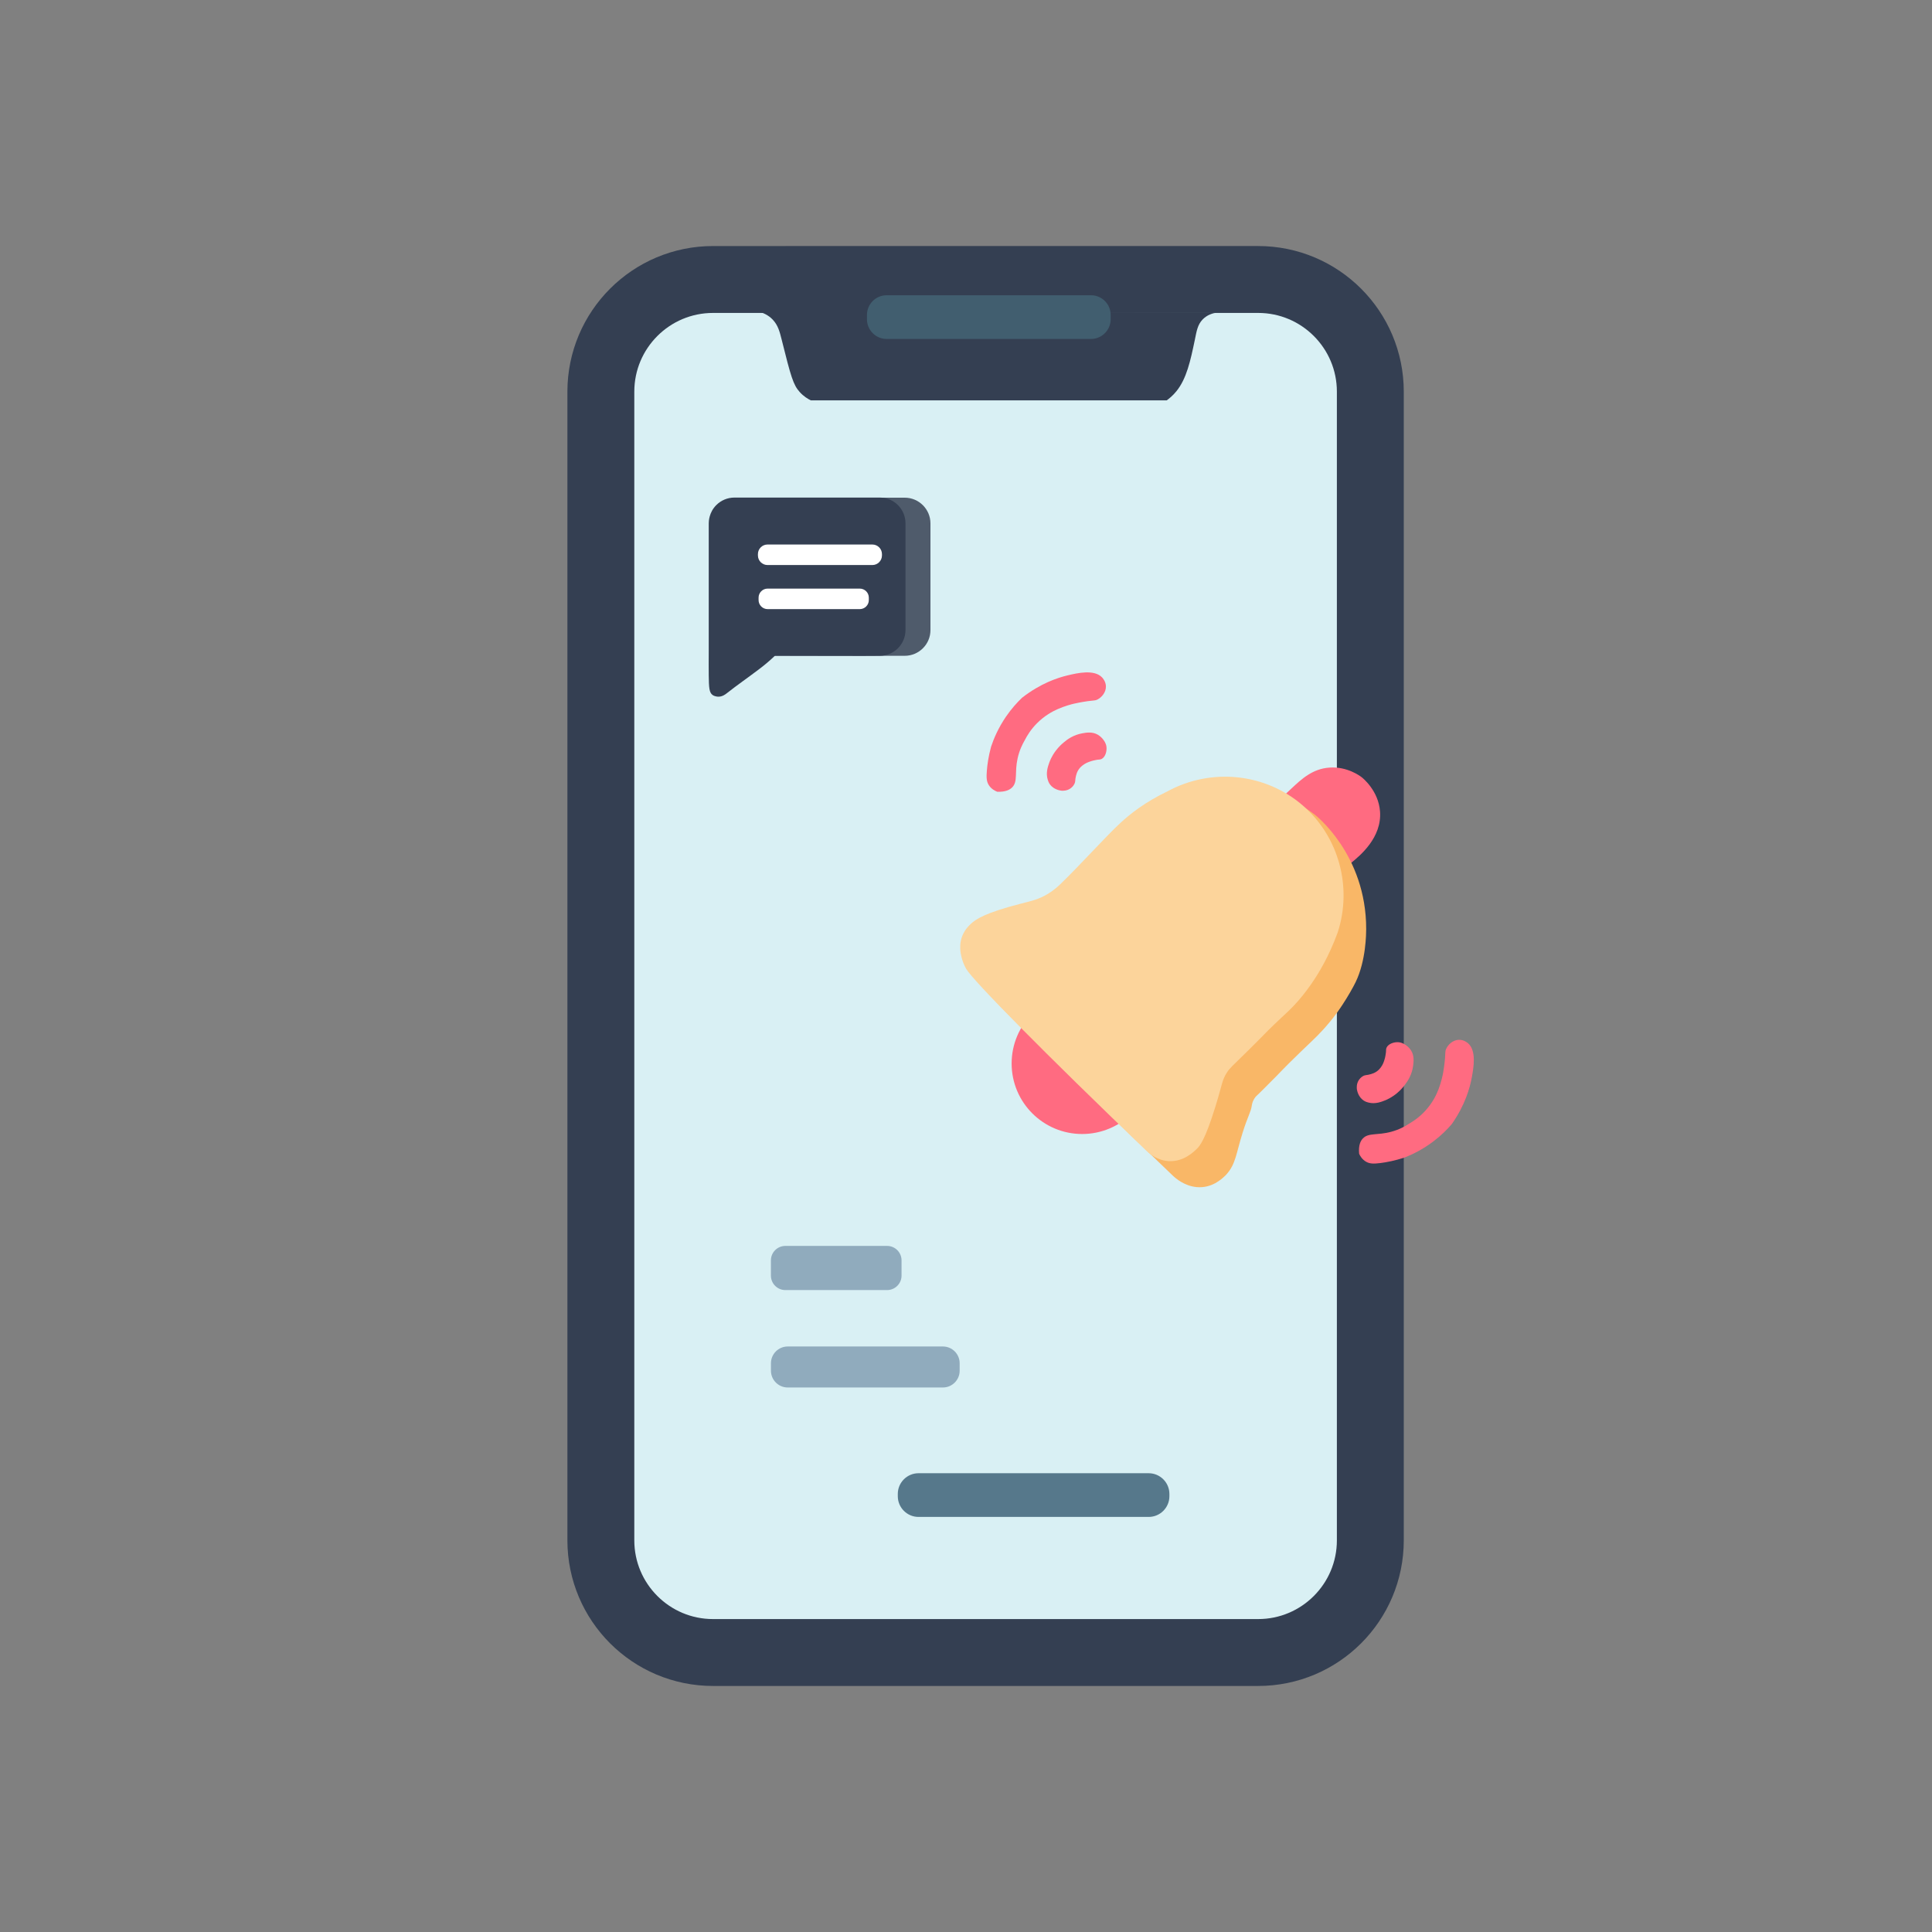<?xml version="1.0" encoding="utf-8"?>
<!-- Generator: Adobe Illustrator 25.2.0, SVG Export Plug-In . SVG Version: 6.00 Build 0)  -->
<svg version="1.1" id="Layer_1" xmlns="http://www.w3.org/2000/svg" xmlns:xlink="http://www.w3.org/1999/xlink" x="0px" y="0px"
	 viewBox="0 0 500 500" style="enable-background:new 0 0 500 500;" xml:space="preserve">
<rect x="0" y="0" width="500" height="500" fill="#808080" stroke="none"/>
<style type="text/css">
	.st0{fill:#343F52;}
	.st1{fill:none;stroke:#343F52;stroke-width:12.849;stroke-miterlimit:10;}
	.st2{fill:#A6D8C8;}
	.st3{fill:none;stroke:#A6D8C8;stroke-width:10.799;stroke-miterlimit:10;}
	.st4{fill:none;stroke:#343F52;stroke-width:6.139;stroke-miterlimit:10;}
	.st5{fill:none;stroke:#343F52;stroke-width:5.546;stroke-miterlimit:10;}
	.st6{fill:none;stroke:#343F52;stroke-width:5.53;stroke-miterlimit:10;}
	.st7{fill:none;stroke:#343F52;stroke-width:12.024;stroke-miterlimit:10;}
	.st8{fill:none;stroke:#343F52;stroke-width:12.073;stroke-miterlimit:10;}
	.st9{fill:none;stroke:#343F52;stroke-width:10.239;stroke-miterlimit:10;}
	.st10{fill:none;stroke:#343F52;stroke-width:11.593;stroke-miterlimit:10;}
	.st11{fill:#EEA1A6;stroke:#343F52;stroke-width:5.397;stroke-miterlimit:10;}
	.st12{fill:none;stroke:#343F52;stroke-width:5.194;stroke-miterlimit:10;}
	.st13{fill:none;stroke:#343F52;stroke-width:5.897;stroke-miterlimit:10;}
	.st14{fill:#EEA1A6;}
	.st15{fill:#D9F0F4;}
	.st16{fill:none;stroke:#343F52;stroke-width:17.314;stroke-miterlimit:10;}
	.st17{fill:#415E6F;}
	.st18{fill:#56788B;}
	.st19{fill:#90ABBD;}
	.st20{fill:#FF6B81;}
	.st21{fill:#F9B767;}
	.st22{fill:#FCD49B;}
	.st23{fill:#4F5B6B;}
	.st24{fill:#FFFFFF;}
	.st25{fill:#8CAEEC;}
	.st26{fill:none;stroke:#343F52;stroke-width:8.646;stroke-miterlimit:10;}
	.st27{fill:#FFFFFF;stroke:#8CAEEC;stroke-width:8.689;stroke-miterlimit:10;}
	.st28{fill:#A2D5F2;}
	.st29{fill:none;stroke:#8CAEEC;stroke-width:8.689;stroke-miterlimit:10;}
	.st30{fill:none;stroke:#343F52;stroke-width:8.689;stroke-miterlimit:10;}
</style>
<g>
	<g>
		<path class="st15" d="M334.33,421.06h-158.5c-7.77,0-14.12-6.35-14.12-14.12V94.3c0-7.77,6.35-14.12,14.12-14.12h158.5
			c7.77,0,14.12,6.35,14.12,14.12v312.65C348.45,414.71,342.09,421.06,334.33,421.06z"/>
		<path class="st16" d="M325.6,427.67H184.54c-16.04,0-29.04-13-29.04-29.04V101.37c0-16.04,13-29.04,29.04-29.04H325.6
			c16.04,0,29.04,13,29.04,29.04v297.26C354.64,414.67,341.64,427.67,325.6,427.67z"/>
		<g>
			<path class="st0" d="M301.94,103.61c-30.7,0-61.4,0-92.1,0c-0.77-0.37-1.85-1.02-2.88-2.16c-1.66-1.83-2.28-3.98-4.66-13.54
				c-0.5-1.99-0.92-3.72-2.33-5.2c-1.16-1.21-2.49-1.74-3.42-1.99c39.48,0.06,78.96,0.11,118.43,0.17
				c-1.07,0.15-2.57,0.56-3.77,1.82c-1.27,1.34-1.51,2.91-1.98,5.2c-1.15,5.52-2.14,10.07-4.76,13.32
				C303.52,102.41,302.56,103.17,301.94,103.61z"/>
			<path class="st17" d="M282.35,87.72h-52.9c-2.79,0-5.08-2.29-5.08-5.08v-1.15c0-2.79,2.29-5.08,5.08-5.08h52.91
				c2.79,0,5.08,2.29,5.08,5.08v1.15C287.43,85.44,285.15,87.72,282.35,87.72z"/>
		</g>
		<path class="st18" d="M297.28,392.58h-59.57c-2.95,0-5.36-2.41-5.36-5.36v-0.59c0-2.95,2.41-5.36,5.36-5.36h59.57
			c2.95,0,5.36,2.41,5.36,5.36v0.59C302.64,390.17,300.23,392.58,297.28,392.58z"/>
		<path class="st19" d="M244.03,359.08h-40.18c-2.38,0-4.33-1.95-4.33-4.33v-1.95c0-2.38,1.95-4.33,4.33-4.33h40.18
			c2.38,0,4.33,1.95,4.33,4.33v1.95C248.36,357.13,246.41,359.08,244.03,359.08z"/>
		<path class="st19" d="M229.58,333.87h-26.33c-2.06,0-3.74-1.68-3.74-3.74v-3.95c0-2.06,1.68-3.74,3.74-3.74h26.33
			c2.06,0,3.74,1.68,3.74,3.74v3.95C233.32,332.19,231.64,333.87,229.58,333.87z"/>
	</g>
	<g>
		<circle class="st20" cx="280.06" cy="275.23" r="18.25"/>
		<path class="st20" d="M357.15,210.01c0.5,6.79-5.21,11.45-7.42,13.26c-2.21,1.81-4.59,3.75-7.97,3.93
			c-7.08,0.37-14.54-7.2-13.9-13.9c0.34-3.6,2.93-6.02,6.26-9.14c2.72-2.55,5.57-5.22,9.97-5.51c4.57-0.31,7.84,2.14,8.32,2.5
			C352.68,201.37,356.75,204.61,357.15,210.01z"/>
		<path class="st21" d="M304.48,207.04c-6.56,2.68-11.67,7.26-12.37,7.89c-3.89,3.54-10.18,10.62-15.57,15.79
			c-0.51,0.49-1.56,1.48-3.17,2.44c-2.47,1.46-4.5,1.79-7.39,2.4c-9.65,2.03-12.1,3.63-13.43,4.86c-1.32,1.22-1.88,2.37-2.17,3.2
			c-0.6,1.75-0.39,3.34-0.28,4.1c0,0,0.35,2.46,1.78,4.8c1.98,3.24,22.62,23.99,51.65,51.74c0.77,0.73,3.01,2.66,6.14,2.96
			c3.94,0.37,6.53-2.11,7.4-2.94c0.1-0.1,0.21-0.2,0.33-0.34c2.43-2.72,2.47-5.3,4.2-10.83c1.27-4.07,2.14-5.37,2.35-6.91
			c0.03-0.2,0.12-0.96,0.6-1.77c0.41-0.69,0.9-1.08,1.09-1.24c0.19-0.16,1.73-1.71,4.81-4.81c1.41-1.42,1.54-1.63,3.01-3.08
			c0.39-0.39,1.16-1.14,1.92-1.88c0.12-0.11,0.73-0.72,1.35-1.32c2.73-2.64,2.99-2.82,4.23-4.08c1.12-1.14,1.86-1.98,2.08-2.23
			c0.94-1.06,1.61-1.92,1.88-2.25c0.48-0.61,1.38-1.79,2.48-3.46c1.51-2.29,2.82-4.63,3.43-5.89c2.72-5.59,2.73-12.67,2.74-13.73
			c0.04-19.4-13.31-29.64-13.31-29.64C324.94,199.07,306.03,206.41,304.48,207.04z"/>
		<path class="st22" d="M302.14,204.8c-5.79,2.77-9.68,5.86-12.12,8.12c-3.86,3.56-10.17,10.64-15.53,15.83
			c-0.51,0.49-1.55,1.49-3.13,2.48c-2.42,1.51-4.36,1.92-7.14,2.63c-9.27,2.38-11.67,4.02-13,5.26c-1.31,1.22-1.9,2.36-2.21,3.16
			c-0.65,1.7-0.52,3.21-0.45,3.94c0,0,0.22,2.34,1.48,4.51c1.74,3.02,20.43,21.95,46.79,47.22c0.7,0.66,2.74,2.41,5.71,2.55
			c3.73,0.18,6.31-2.32,7.18-3.16c0.79-0.77,2.14-2.28,4.81-10.9c1.9-6.13,1.67-6.83,3.04-8.94c0.75-1.15,1.01-1.25,5.81-5.99
			c4.42-4.37,3.71-3.8,6.21-6.21c3.48-3.34,4.44-4.03,6.41-6.31c1.7-1.96,2.83-3.58,3.41-4.41c1.88-2.71,4.55-7.11,6.81-13.33
			c3.79-11.79,0.22-24.72-9.02-32.76C327.56,200.11,313.52,198.61,302.14,204.8z"/>
		<g>
			<path class="st20" d="M258.06,204.9c-0.58-0.24-1.53-0.72-2.15-1.7c-0.58-0.91-0.67-1.9-0.51-3.79c0.12-1.51,0.4-3.63,1.09-6.16
				c0.7-2.11,1.87-4.86,3.83-7.74c1.41-2.06,2.88-3.68,4.17-4.92c4.77-3.72,9.15-5.18,11.87-5.82c2.41-0.57,6.83-1.61,8.87,0.56
				c0.17,0.18,0.93,1.03,0.98,2.25c0.06,1.54-1.06,2.91-2.24,3.48c-0.55,0.27-0.72,0.17-2.45,0.4c0,0-1.77,0.24-3.61,0.66
				c-0.67,0.16-2.3,0.58-4.16,1.39c-1.35,0.59-3.41,1.69-5.39,3.68c-1.57,1.58-2.55,3.19-3.15,4.37c-0.57,0.98-1.4,2.6-1.86,4.73
				c-0.81,3.69,0.1,5.92-1.37,7.46C261.41,204.32,260.35,205,258.06,204.9z"/>
			<path class="st20" d="M274.68,204.63c-0.49-0.07-2-0.34-2.94-1.61c-0.34-0.47-0.48-0.9-0.58-1.21c-0.55-1.75,0.01-3.37,0.38-4.41
				c0.1-0.29,0.58-1.65,1.73-3.16c0.75-0.99,1.53-1.7,2.12-2.18c0.89-0.76,2.46-1.87,4.66-2.27c1.04-0.19,2.6-0.48,4.04,0.34
				c0.76,0.44,1.26,1.06,1.37,1.2c0.26,0.33,0.75,0.97,0.88,1.88c0.17,1.18-0.27,2.74-1.28,3.23c-0.45,0.22-0.62,0.03-1.97,0.36
				c-0.35,0.08-0.7,0.17-1.15,0.34c-0.51,0.19-1.19,0.46-1.9,1.05c-0.22,0.19-0.61,0.52-0.96,1.07c-0.36,0.57-0.5,1.09-0.61,1.51
				c-0.29,1.12-0.07,1.41-0.42,2.11c-0.29,0.59-0.71,0.93-0.86,1.05C276.2,204.72,275.03,204.66,274.68,204.63z"/>
		</g>
		<g>
			<path class="st20" d="M351.74,298.6c0.26,0.57,0.8,1.49,1.81,2.06c0.94,0.53,1.93,0.57,3.82,0.32c1.51-0.2,3.61-0.59,6.1-1.4
				c2.07-0.81,4.76-2.11,7.53-4.22c1.99-1.51,3.53-3.06,4.7-4.42c3.48-4.95,4.71-9.4,5.21-12.15c0.44-2.43,1.26-6.91-1.02-8.83
				c-0.19-0.16-1.08-0.88-2.3-0.86c-1.54,0.02-2.85,1.21-3.36,2.42c-0.24,0.57-0.13,0.73-0.27,2.47c0,0-0.15,1.78-0.48,3.63
				c-0.12,0.68-0.46,2.33-1.17,4.23c-0.52,1.38-1.51,3.49-3.4,5.57c-1.5,1.65-3.06,2.71-4.2,3.37c-0.95,0.62-2.52,1.53-4.63,2.1
				c-3.64,1-5.92,0.2-7.38,1.75C352.15,295.22,351.53,296.32,351.74,298.6z"/>
			<path class="st20" d="M351.17,281.98c0.09,0.49,0.44,1.98,1.76,2.85c0.49,0.32,0.92,0.43,1.23,0.51c1.78,0.46,3.36-0.19,4.39-0.6
				c0.28-0.11,1.62-0.67,3.06-1.89c0.95-0.8,1.62-1.62,2.07-2.23c0.71-0.92,1.74-2.56,2.03-4.77c0.14-1.05,0.35-2.62-0.54-4.02
				c-0.48-0.74-1.12-1.2-1.27-1.31c-0.35-0.24-1-0.7-1.92-0.79c-1.19-0.11-2.72,0.41-3.16,1.44c-0.2,0.46,0,0.63-0.26,1.99
				c-0.07,0.36-0.13,0.71-0.28,1.16c-0.17,0.52-0.39,1.22-0.95,1.95c-0.17,0.23-0.49,0.63-1.02,1.01c-0.55,0.39-1.06,0.56-1.48,0.69
				c-1.11,0.35-1.4,0.15-2.09,0.53c-0.57,0.32-0.89,0.76-1.01,0.92C350.99,280.47,351.12,281.64,351.17,281.98z"/>
		</g>
	</g>
	<g>
		<path class="st23" d="M234.15,169.72h-37.62c-3.66,0-6.65-2.99-6.65-6.65v-27.62c0-3.66,2.99-6.65,6.65-6.65h37.62
			c3.66,0,6.65,2.99,6.65,6.65v27.62C240.81,166.73,237.81,169.72,234.15,169.72z"/>
		<path class="st0" d="M227.69,169.72c-2.91,0-3.9,0.06-14.11,0.01c-0.52,0-0.67,0-5.28-0.01c-1.84,0-3.43-0.01-5.66-0.01
			c-0.57,0-1.54,0-2.09,0c-0.29,0.28-0.71,0.68-1.24,1.14c-1.34,1.19-2.41,1.99-2.84,2.32c-2.78,2.11-5.66,4.1-8.4,6.26
			c-0.32,0.25-1.1,0.87-2.15,0.87c-0.09,0-0.88-0.01-1.48-0.42c-0.9-0.62-0.98-1.88-1.02-5.1c-0.03-2.33,0-3.38,0-6.43
			c0-1.22,0-2.45,0-3.67c0-0.55,0-1.09,0-1.64c0,0,0-1.51,0-1.51c0-0.01,0-2.33,0-2.34c0-0.02,0-23.49,0-23.77
			c0-0.45,0.05-2.8,1.95-4.7c1.21-1.21,2.87-1.95,4.7-1.95h37.62c3.66,0,6.65,2.99,6.65,6.65v27.62
			C234.35,166.73,231.35,169.72,227.69,169.72z"/>
		<path class="st24" d="M225.77,146.23h-27.14c-1.37,0-2.48-1.12-2.48-2.48v-0.35c0-1.37,1.12-2.48,2.48-2.48h27.14
			c1.37,0,2.48,1.12,2.48,2.48v0.35C228.25,145.11,227.14,146.23,225.77,146.23z"/>
		<path class="st24" d="M222.51,157.64h-23.85c-1.29,0-2.34-1.05-2.34-2.34v-0.63c0-1.29,1.05-2.34,2.34-2.34h23.85
			c1.29,0,2.34,1.05,2.34,2.34v0.63C224.86,156.58,223.8,157.64,222.51,157.64z"/>
	</g>
</g>
</svg>
